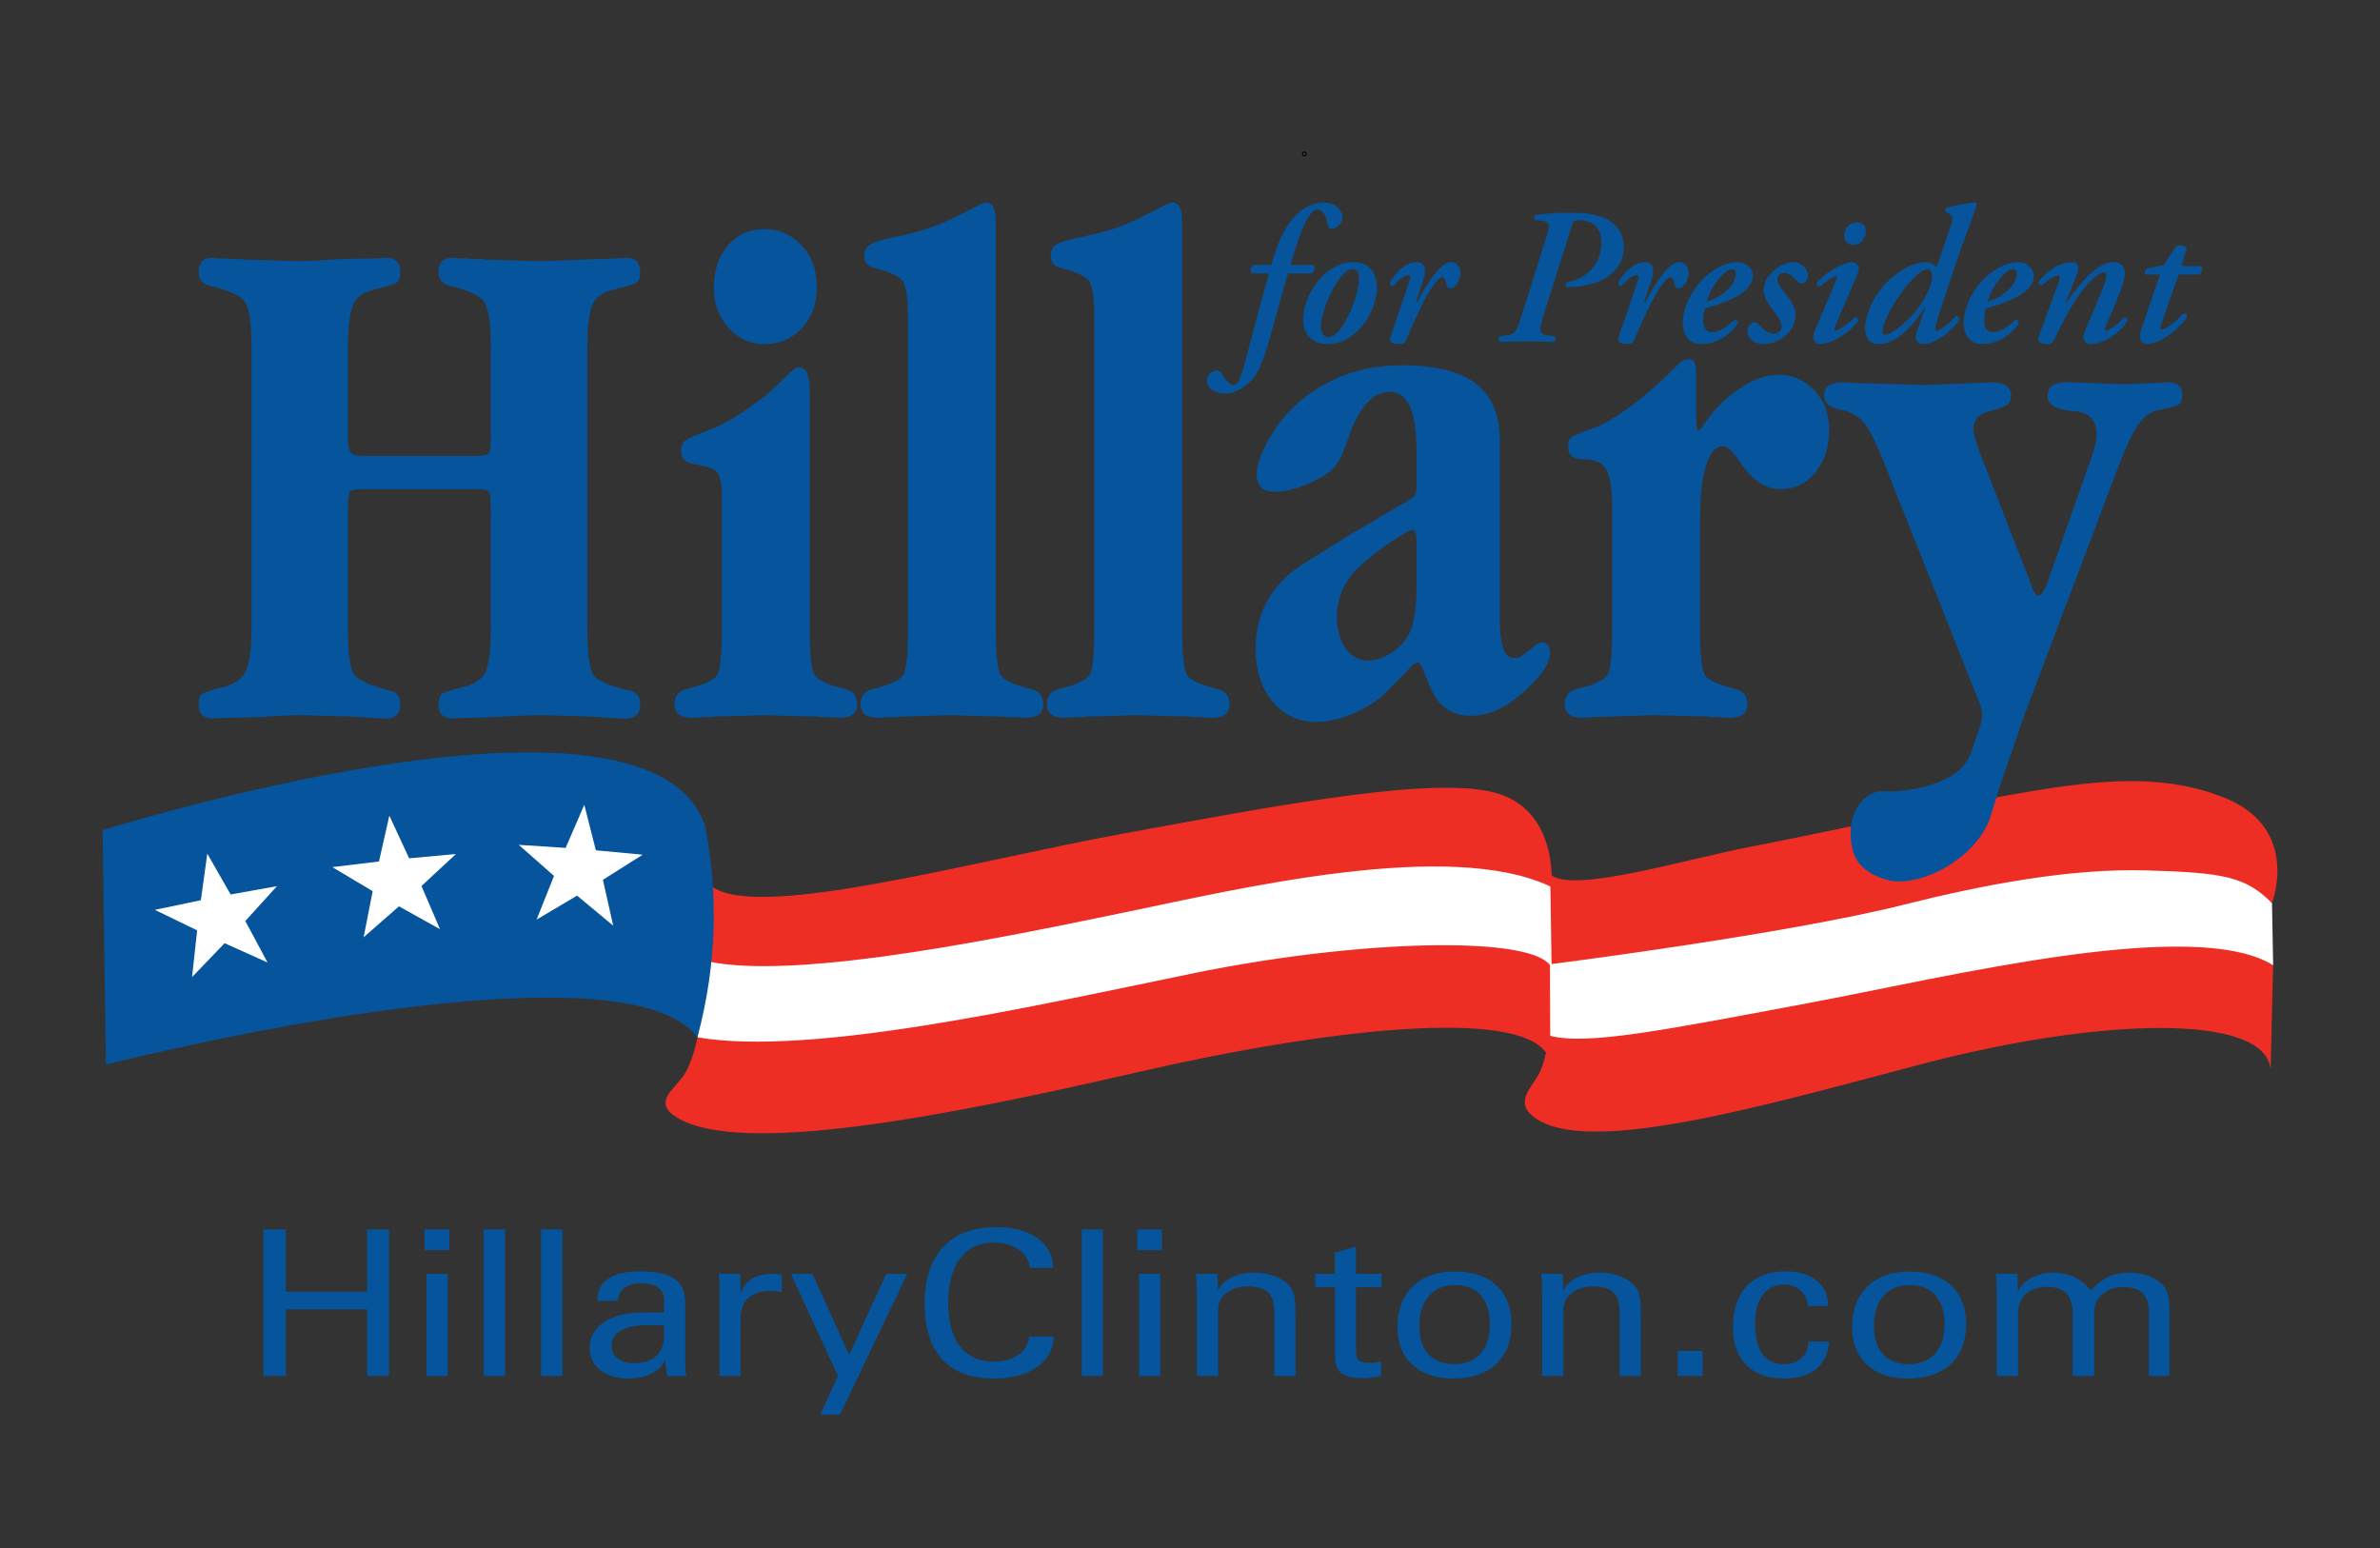 <?xml version="1.0" encoding="UTF-8" standalone="no"?>
<svg
   xmlns:dc="http://purl.org/dc/elements/1.1/"
   xmlns:cc="http://creativecommons.org/ns#"
   xmlns:rdf="http://www.w3.org/1999/02/22-rdf-syntax-ns#"
   xmlns:svg="http://www.w3.org/2000/svg"
   xmlns="http://www.w3.org/2000/svg"
   xmlns:sodipodi="http://sodipodi.sourceforge.net/DTD/sodipodi-0.dtd"
   xmlns:inkscape="http://www.inkscape.org/namespaces/inkscape"
   width="168.129mm"
   height="109.378mm"
   viewBox="0 0 168.129 109.378"
   version="1.1"
   id="svg87"
   inkscape:version="1.0 (4035a4fb49, 2020-05-01)"
   sodipodi:docname="Hillary 2008 logo.svg">
  <rect x="0" y="0" width="168.129" height="109.378" fill="#333333" stroke="none"/>
  <defs
     id="defs81" />
  <sodipodi:namedview
     id="base"
     pagecolor="#ffffff"
     bordercolor="#666666"
     borderopacity="1.0"
     inkscape:pageopacity="0.0"
     inkscape:pageshadow="2"
     inkscape:zoom="0.98994949"
     inkscape:cx="60.142127"
     inkscape:cy="274.36575"
     inkscape:document-units="mm"
     inkscape:current-layer="layer1"
     inkscape:document-rotation="0"
     showgrid="false"
     inkscape:window-width="1366"
     inkscape:window-height="705"
     inkscape:window-x="-8"
     inkscape:window-y="-8"
     inkscape:window-maximized="1"
     showguides="true" />
  <g
     inkscape:label="Layer 1"
     inkscape:groupmode="layer"
     id="layer1"
     transform="translate(422.209,-159.042)">
    <path
       id="rect1001"
       style="fill:#ffffff;fill-opacity:1;stroke:none;stroke-width:0.406;stroke-linecap:square;stroke-opacity:0.02;stop-color:#000000"
       d="m -276.314,216.995 c -12.194,-0.086 -27.443,6.308 -36.341,10.193 0.017,-0.015 0.145,0.033 0.162,0.017 l 0.12,-5.651 c -15.876,-9.8 -39.752,3.147 -59.728,5.421 -0.28,1.94 -0.56,3.726 -0.84,5.346 5.745,1.555 51.795,2.485 60.225,-5.08 l -0.097,4.944 c 14.063,5.978 36.811,-1.964 51.185,-4.963 l -0.082,-4.388 c -3.399,-4.203 -8.635,-5.798 -14.603,-5.84 z"
       sodipodi:nodetypes="scccccccccs" />
    <path
       sodipodi:nodetypes="csscssccsccsscscc"
       id="rect980"
       style="fill:#ee2d24;fill-opacity:1;stroke:none;stroke-width:0.406;stroke-linecap:square;stroke-opacity:0.02;stop-color:#000000"
       d="m -271.232,214.224 c -3.685,-0.064 -7.824,0.74 -12.914,1.705 -4.072,0.772 -9.134,1.907 -14.217,2.891 -4.978,0.964 -12.511,3.279 -14.232,2.065 -0.039,-1.481 -0.495,-4.577 -3.515,-5.694 -4.029,-1.491 -15.177,0.614 -26.546,2.697 -11.369,2.083 -26.631,6.379 -29.446,3.613 0,0 0.057,3.595 0,5.474 6.495,1.334 21.599,-1.884 29.54,-3.523 7.915,-1.634 22.718,-5.167 29.876,-1.79 l 0.083,5.481 c 0,0 16.522,-2.09 24.943,-4.207 5.599,-1.408 11.716,-2.569 17.128,-2.408 5.401,0.161 6.943,0.429 8.821,2.306 0,0 2.034,-5.226 -3.274,-7.404 -1.99,-0.817 -4.037,-1.168 -6.248,-1.207 z" />
    <path
       id="rect991"
       style="fill:#ee2d24;fill-opacity:1;stroke:none;stroke-width:0.406;stroke-linecap:square;stroke-opacity:0.02;stop-color:#000000"
       d="m -319.912,225.812 c -4.882,-0.03 -11.574,0.658 -18.133,2.011 -11.768,2.427 -26.929,5.842 -34.896,4.498 0,0 -0.292,1.665 -0.964,2.676 -0.672,1.011 -2.212,1.896 -0.53,2.959 4.453,2.814 19.205,-0.091 32.432,-3.139 13.728,-3.163 26.811,-4.528 29.003,-1.425 -0.112,0.537 -0.281,1.143 -0.538,1.585 -0.571,0.982 -1.688,1.987 -0.258,3.02 3.785,2.735 16.034,-0.808 27.276,-3.77 12.59,-3.317 24.339,-3.65 24.712,0.363 l 0.178,-7.367 c -5.627,-3.47 -22.922,0.824 -32.932,2.696 -9.921,1.856 -15.476,2.978 -18.134,2.297 l -0.021,-5.001 c -0.695,-0.92 -3.398,-1.379 -7.195,-1.403 z" />
    <path
       id="rect105"
       style="fill:#05549c;fill-opacity:1;stroke:none;stroke-width:0.406;stroke-linecap:square;stroke-opacity:0.02;stop-color:#000000"
       d="m -414.96,217.677 c 14.275,-4.269 39.521,-9.73 42.58,-0.238 0.865,4.61 0.873,9.505 -0.563,14.882 -4.084,-5.481 -26.087,-1.905 -41.783,1.918 z"
       sodipodi:nodetypes="ccccc" />
    <path
       id="path1006"
       style="fill:#ffffff;fill-opacity:1;stroke:none;stroke-width:0.4;stroke-linecap:square;stroke-opacity:0.02;stop-color:#000000"
       inkscape:transform-center-x="0.27093201"
       inkscape:transform-center-y="-0.1751747"
       transform="matrix(1.21,-0.369,0.369,1.21,-392.734,-123.363)"
       d="m -88.795,262.504 -1.976,-1.729 -2.292,1.28 1.033,-2.414 -1.926,-1.785 2.615,0.237 1.102,-2.383 0.583,2.56 2.607,0.312 -2.255,1.345 z" />
    <path
       id="path1012"
       style="fill:#ffffff;fill-opacity:1;stroke:none;stroke-width:0.4;stroke-linecap:square;stroke-opacity:0.02;stop-color:#000000"
       inkscape:transform-center-x="0.1503255"
       inkscape:transform-center-y="-0.29544955"
       transform="matrix(1.237,-0.264,0.264,1.237,-350.586,-123.477)"
       d="m -88.795,262.504 -1.976,-1.729 -2.292,1.28 1.033,-2.414 -1.926,-1.785 2.615,0.237 1.102,-2.383 0.583,2.56 2.607,0.312 -2.255,1.345 z" />
    <path
       id="path1014"
       style="fill:#ffffff;fill-opacity:1;stroke:none;stroke-width:0.4;stroke-linecap:square;stroke-opacity:0.02;stop-color:#000000"
       inkscape:transform-center-x="-0.11372636"
       inkscape:transform-center-y="-0.33131416"
       transform="matrix(1.264,-0.032,0.032,1.264,-275.055,-110.215)"
       d="m -88.795,262.504 -1.976,-1.729 -2.292,1.28 1.033,-2.414 -1.926,-1.785 2.615,0.237 1.102,-2.383 0.583,2.56 2.607,0.312 -2.255,1.345 z" />
    <g
       aria-label="Hillary"
       transform="matrix(0.914,0,0,1.141,-314.106,-43.882)"
       id="text38"
       style="font-weight:bold;font-size:42.139px;line-height:1.25;font-family:GaramondNova;-inkscape-font-specification:'GaramondNova Bold';fill:#ffffff;stroke-width:1.053">
      <path
         d="m -90.282,206.067 h 9.018 q 0.59,0 0.758,-0.169 0.169,-0.169 0.169,-0.885 v -5.604 q 0,-2.276 -0.506,-2.865 -0.464,-0.59 -2.739,-1.011 -0.801,-0.211 -0.801,-0.843 0,-0.885 1.096,-0.885 l 0.506,0.042 h 0.632 l 0.379,0.042 h 0.421 0.337 l 0.337,0.042 h 0.337 q 0.548,0 1.812,0.042 1.264,0.042 2.191,0.042 l 4.172,-0.126 h 0.337 0.379 l 0.421,-0.042 h 0.379 l 0.758,-0.042 q 1.096,0 1.096,0.885 0,0.506 -0.253,0.632 -0.253,0.169 -1.643,0.421 -1.348,0.211 -1.77,0.927 -0.421,0.716 -0.421,2.739 v 17.319 q 0,2.318 0.464,2.908 0.506,0.548 2.823,0.969 0.801,0.126 0.801,0.843 0,0.885 -1.096,0.885 h -0.253 l -2.739,-0.126 -3.413,-0.084 q -1.138,0 -2.908,0.084 -1.77,0.084 -3.371,0.084 l -0.716,0.042 q -1.096,0 -1.096,-0.885 0,-0.464 0.253,-0.632 0.295,-0.169 1.601,-0.421 1.348,-0.253 1.77,-0.927 0.421,-0.716 0.421,-2.739 v -7.248 q 0,-0.927 -0.126,-1.138 -0.126,-0.211 -0.674,-0.211 h -9.018 q -0.927,0 -1.053,0.126 -0.169,0.169 -0.169,1.011 v 7.459 q 0,2.318 0.464,2.865 0.464,0.548 2.781,1.011 0.801,0.126 0.801,0.843 0,0.885 -1.096,0.885 h -0.253 l -2.697,-0.126 -3.624,-0.084 q -0.843,0 -2.402,0.084 -1.559,0.084 -3.666,0.084 l -0.758,0.042 q -1.096,0 -1.096,-0.885 0,-0.506 0.253,-0.632 0.295,-0.169 1.601,-0.421 1.348,-0.253 1.77,-0.969 0.464,-0.716 0.464,-2.697 V 199.409 q 0,-2.318 -0.506,-2.865 -0.464,-0.59 -2.781,-1.011 -0.801,-0.211 -0.801,-0.843 0,-0.885 1.096,-0.885 l 0.506,0.042 h 0.253 0.379 l 0.421,0.042 h 0.379 0.337 l 0.337,0.042 h 0.379 l 3.666,0.084 q 0.801,0 2.36,-0.084 1.559,-0.084 3.666,-0.084 l 0.716,-0.042 q 1.096,0 1.096,0.885 0,0.464 -0.253,0.632 -0.253,0.169 -1.601,0.421 -1.348,0.211 -1.77,0.927 -0.421,0.716 -0.421,2.739 v 5.604 q 0,0.632 0.211,0.843 0.211,0.211 0.885,0.211 z"
         style="fill:#05549c;stroke-width:1.053;fill-opacity:1"
         id="path41" />
      <path
         d="m -55.688,202.063 v 14.58 q 0,2.444 0.337,2.95 0.337,0.506 2.276,0.885 1.053,0.169 1.053,0.969 0,0.843 -1.391,0.843 l -0.801,-0.042 h -0.506 l -0.464,-0.042 h -0.506 l -3.582,-0.084 -3.203,0.084 h -0.506 l -0.464,0.042 h -0.506 l -0.801,0.042 q -1.391,0 -1.391,-0.843 0,-0.801 1.053,-0.969 1.938,-0.379 2.276,-0.885 0.337,-0.506 0.337,-2.95 v -7.796 q 0,-1.391 -0.337,-1.728 -0.337,-0.379 -1.938,-0.548 -0.885,-0.169 -0.885,-0.801 0,-0.464 0.295,-0.632 0.337,-0.211 2.023,-0.716 1.138,-0.337 2.823,-1.264 1.686,-0.927 2.613,-1.728 0.337,-0.295 0.716,-0.548 0.379,-0.295 0.674,-0.295 0.801,0 0.801,1.475 z m -3.54,-10.029 q 1.77,0 2.908,1.011 1.18,0.969 1.18,2.57 0,1.517 -1.138,2.528 -1.138,1.011 -2.908,1.011 -1.643,0 -2.781,-1.011 -1.138,-1.011 -1.138,-2.486 0,-1.559 1.053,-2.57 1.096,-1.053 2.823,-1.053 z"
         style="fill:#05549c;stroke-width:1.053;fill-opacity:1"
         id="path43" />
      <path
         d="m -41.311,191.571 v 25.073 q 0,2.444 0.337,2.95 0.337,0.506 2.276,0.885 1.053,0.169 1.053,0.969 0,0.843 -1.391,0.843 l -0.801,-0.042 h -0.506 l -0.464,-0.042 h -0.506 l -3.582,-0.084 -3.203,0.084 h -0.506 l -0.464,0.042 h -0.506 l -0.801,0.042 q -1.391,0 -1.391,-0.843 0,-0.801 1.053,-0.969 1.938,-0.379 2.276,-0.885 0.337,-0.506 0.337,-2.95 v -19.047 q 0,-1.854 -0.379,-2.318 -0.379,-0.464 -2.191,-0.843 -0.801,-0.126 -0.801,-0.758 0,-0.464 0.421,-0.674 0.464,-0.253 2.065,-0.506 1.601,-0.253 2.739,-0.59 1.18,-0.337 3.582,-1.348 0.337,-0.169 0.632,-0.169 0.716,0 0.716,1.18 z"
         style="fill:#05549c;stroke-width:1.053;fill-opacity:1"
         id="path45" />
      <path
         d="m -26.908,191.571 v 25.073 q 0,2.444 0.337,2.95 0.337,0.506 2.276,0.885 1.053,0.169 1.053,0.969 0,0.843 -1.391,0.843 l -0.801,-0.042 h -0.506 l -0.464,-0.042 h -0.506 l -3.582,-0.084 -3.203,0.084 h -0.506 l -0.464,0.042 h -0.506 l -0.801,0.042 q -1.391,0 -1.391,-0.843 0,-0.801 1.053,-0.969 1.938,-0.379 2.276,-0.885 0.337,-0.506 0.337,-2.95 v -19.047 q 0,-1.854 -0.379,-2.318 -0.379,-0.464 -2.191,-0.843 -0.801,-0.126 -0.801,-0.758 0,-0.464 0.421,-0.674 0.464,-0.253 2.065,-0.506 1.601,-0.253 2.739,-0.59 1.18,-0.337 3.582,-1.348 0.337,-0.169 0.632,-0.169 0.716,0 0.716,1.18 z"
         style="fill:#05549c;stroke-width:1.053;fill-opacity:1"
         id="path47" />
      <path
         d="m -8.797,208.089 v -2.402 q 0,-3.582 -2.065,-3.582 -1.981,0 -3.203,2.865 -0.464,1.096 -0.843,1.559 -0.379,0.464 -1.096,0.801 -2.149,0.969 -3.75,0.969 -1.391,0 -1.391,-1.096 0,-0.801 0.843,-2.023 0.843,-1.222 2.023,-2.149 3.455,-2.57 8.386,-2.57 3.835,0 5.689,1.138 1.854,1.138 1.854,3.54 v 11.125 q 0,2.318 1.053,2.318 0.379,0 0.464,-0.042 0.126,-0.042 1.264,-0.758 0.084,-0.084 0.464,-0.169 0.632,0 0.632,0.674 0,0.716 -1.18,1.728 -2.486,2.149 -4.972,2.149 -1.77,0 -2.739,-1.18 l -0.379,-0.59 -0.632,-1.264 q -0.084,-0.169 -0.211,-0.253 -0.084,0 -0.126,-0.042 l -0.295,0.126 q -1.938,1.601 -2.444,1.981 -0.464,0.337 -1.391,0.758 -1.938,0.843 -3.708,0.843 -2.065,0 -3.371,-1.264 -1.306,-1.264 -1.306,-3.245 0,-3.245 3.413,-5.141 l 4.13,-2.065 1.096,-0.506 1.138,-0.548 1.096,-0.506 q 1.18,-0.548 1.348,-0.674 0.211,-0.169 0.211,-0.506 z m 0,6.026 v -2.865 q 0,-0.59 -0.337,-0.59 -0.337,0.042 -1.517,0.674 -1.18,0.632 -2.276,1.391 -2.023,1.391 -2.023,3.329 0,1.138 0.674,1.938 0.716,0.758 1.686,0.758 0.843,0 1.728,-0.421 0.885,-0.421 1.391,-1.096 0.674,-0.843 0.674,-3.118 z"
         style="fill:#05549c;stroke-width:1.053;fill-opacity:1"
         id="path49" />
      <path
         d="m 6.333,216.643 v -7.248 q 0,-1.854 -0.464,-2.486 -0.421,-0.632 -1.812,-0.632 -1.138,0 -1.138,-0.758 0,-0.464 0.253,-0.59 0.253,-0.169 2.023,-0.674 0.927,-0.295 2.655,-1.306 1.728,-1.053 2.865,-1.981 0.674,-0.548 0.927,-0.716 0.295,-0.169 0.632,-0.169 0.548,0 0.548,0.758 v 2.95 q 0,0.716 0.211,0.716 l 0.253,-0.211 q 1.096,-1.391 2.739,-2.318 1.686,-0.927 3.16,-0.927 1.643,0 2.781,0.969 1.138,0.969 1.138,2.444 0,1.601 -1.096,2.655 -1.053,1.011 -2.655,1.011 -1.728,0 -3.034,-1.559 -0.59,-0.674 -0.885,-0.885 -0.295,-0.211 -0.632,-0.211 -0.843,0.084 -1.264,1.306 -0.253,0.716 -0.337,1.559 -0.084,0.843 -0.084,2.697 v 5.604 q 0,2.444 0.337,2.95 0.337,0.506 2.276,0.885 1.053,0.169 1.053,0.969 0,0.843 -1.391,0.843 l -0.801,-0.042 h -0.506 l -0.464,-0.042 H 13.117 l -3.498,-0.084 -4.762,0.126 -0.801,0.042 q -1.391,0 -1.391,-0.843 0,-0.801 1.053,-0.969 1.938,-0.379 2.276,-0.885 0.337,-0.506 0.337,-2.95 z"
         style="fill:#05549c;stroke-width:1.053;fill-opacity:1"
         id="path51" />
      <path
         d="m 40.022,213.778 3.413,-7.754 c 0.225,-0.534 0.337,-0.955 0.337,-1.264 0,-0.983 -0.688,-1.475 -2.065,-1.475 -1.152,-0.112 -1.728,-0.421 -1.728,-0.927 0,-0.562 0.464,-0.843 1.391,-0.843 h 0.506 l 3.919,0.126 2.613,-0.084 0.801,-0.042 c 0.787,0 1.18,0.253 1.18,0.758 0,0.337 -0.098,0.548 -0.295,0.632 -0.169,0.084 -0.632,0.183 -1.391,0.295 -0.759,0.112 -1.377,0.478 -1.854,1.096 -0.478,0.618 -1.11,1.784 -1.896,3.498 l -6.784,14.369 -1.559,3.624 c -0.197,0.421 -0.478,1.124 -0.843,2.107 -0.169,0.393 -0.253,0.618 -0.253,0.674 -1.349,2.7 -5.74,4.281 -7.96,3.75 -2.22,-0.531 -2.793,-1.49 -2.793,-2.95 0,-1.461 1.227,-2.634 2.663,-2.535 1.436,0.099 5.093,-0.377 6.232,-1.756 0.534,-0.674 0.752,-1.528 0.989,-1.972 0.263,-0.491 0.385,-1.123 0.11,-1.658 L 27.591,206.994 c -0.758,-1.573 -1.362,-2.57 -1.812,-2.992 -0.449,-0.421 -1.082,-0.688 -1.896,-0.801 -0.787,-0.14 -1.18,-0.435 -1.18,-0.885 0,-0.534 0.492,-0.801 1.475,-0.801 l 0.927,0.042 5.31,0.126 4.13,-0.126 1.053,-0.042 c 1.039,0 1.559,0.267 1.559,0.801 0,0.281 -0.098,0.478 -0.295,0.59 -0.197,0.112 -0.688,0.253 -1.475,0.421 -0.758,0.169 -1.138,0.534 -1.138,1.096 0,0.253 0.169,0.744 0.506,1.475 l 3.835,7.88 c 0.169,0.393 0.295,0.646 0.379,0.758 0.084,0.112 0.183,0.169 0.295,0.169 0.253,0 0.506,-0.309 0.758,-0.927 z"
         style="fill:#05549c;fill-opacity:1;stroke-width:1.053"
         id="path53"
         sodipodi:nodetypes="ccscssccccscssccccczzzcsccscscccccsscsccsssc" />
    </g>
    <circle
       r="0.038"
       cy="169.918"
       cx="-330.065"
       style="fill:#808000;stroke:#000000;stroke-width:0.265"
       id="path46" />
    <g
       aria-label="for President"
       id="text50"
       style="font-style:italic;font-variant:normal;font-weight:600;font-stretch:normal;font-size:13.711px;line-height:1.25;font-family:'Adobe Garamond Pro';-inkscape-font-specification:'Adobe Garamond Pro Semi-Bold Italic';fill:#ffffff;stroke-width:0.343">
      <path
         d="m -329.568,178.355 c 0.219,-0.11 0.274,-0.439 0.165,-0.603 h -1.632 c 0.302,-1.069 0.603,-2.112 1.056,-3.016 0.356,-0.713 0.617,-0.891 0.823,-0.891 0.302,0 0.631,0.288 0.74,1.083 0.027,0.192 0.11,0.274 0.302,0.274 0.302,0 0.74,-0.356 0.74,-0.795 0,-0.562 -0.521,-1.056 -1.303,-1.056 -1.001,0 -1.865,0.59 -2.55,1.59 -0.548,0.809 -0.864,1.755 -1.179,2.811 h -1.22 c -0.192,0.082 -0.302,0.411 -0.165,0.603 h 1.22 c -0.686,2.413 -1.344,5.073 -1.81,6.718 -0.274,0.946 -0.466,1.165 -0.672,1.165 -0.233,0 -0.535,-0.274 -0.809,-0.754 -0.096,-0.178 -0.219,-0.274 -0.411,-0.274 -0.302,0 -0.686,0.343 -0.686,0.713 0,0.48 0.494,0.919 1.261,0.919 0.878,0 1.59,-0.617 1.92,-0.946 0.425,-0.439 0.74,-1.261 1.083,-2.331 0.425,-1.344 1.028,-3.839 1.495,-5.21 z"
         style="font-style:italic;font-variant:normal;font-weight:600;font-stretch:normal;font-family:'Adobe Garamond Pro';-inkscape-font-specification:'Adobe Garamond Pro Semi-Bold Italic';fill:#05549c;stroke-width:0.343;fill-opacity:1"
         id="path89" />
      <path
         d="m -328.399,182.852 c -0.315,0 -0.494,-0.302 -0.494,-0.713 0,-1.015 0.713,-2.646 1.357,-3.483 0.356,-0.452 0.644,-0.603 0.891,-0.603 0.384,0 0.439,0.37 0.439,0.74 0,0.891 -0.658,2.537 -1.152,3.25 -0.411,0.59 -0.713,0.809 -1.042,0.809 z m -1.755,-1.303 c -0.027,1.001 0.548,1.796 1.7,1.796 0.603,0 1.371,-0.165 2.166,-0.946 0.919,-0.878 1.33,-2.125 1.344,-2.975 0.014,-1.028 -0.466,-1.865 -1.686,-1.865 -0.617,0 -1.289,0.192 -2.084,0.919 -0.836,0.782 -1.412,2.07 -1.44,3.071 z"
         style="font-style:italic;font-variant:normal;font-weight:600;font-stretch:normal;font-family:'Adobe Garamond Pro';-inkscape-font-specification:'Adobe Garamond Pro Semi-Bold Italic';fill:#05549c;stroke-width:0.343;fill-opacity:1"
         id="path91" />
      <path
         d="m -322.112,177.56 c -0.85,0 -1.536,0.795 -1.892,1.412 -0.027,0.165 0.082,0.274 0.219,0.274 0.329,-0.384 0.768,-0.768 1.069,-0.768 0.137,0 0.151,0.137 0.082,0.356 -0.384,1.248 -1.069,3.154 -1.371,4.045 -0.123,0.384 0.356,0.466 0.631,0.466 0.219,0 0.398,-0.055 0.466,-0.219 0.562,-1.303 1.138,-2.633 1.645,-3.455 0.452,-0.754 0.768,-1.056 0.932,-1.056 0.137,0 0.219,0.137 0.274,0.411 0.055,0.247 0.11,0.398 0.274,0.398 0.425,0 0.74,-0.672 0.74,-1.097 0,-0.384 -0.192,-0.768 -0.631,-0.768 -0.411,0 -0.782,0.329 -1.22,0.878 -0.343,0.425 -0.809,1.207 -1.22,1.961 h -0.082 l 0.48,-1.412 c 0.219,-0.631 0.343,-1.426 -0.398,-1.426 z"
         style="font-style:italic;font-variant:normal;font-weight:600;font-stretch:normal;font-family:'Adobe Garamond Pro';-inkscape-font-specification:'Adobe Garamond Pro Semi-Bold Italic';fill:#05549c;stroke-width:0.343;fill-opacity:1"
         id="path93" />
      <path
         d="m -312.826,182.743 c -0.699,-0.082 -0.672,-0.37 -0.302,-1.563 l 1.933,-6.115 c 0.123,-0.398 0.165,-0.466 0.521,-0.466 0.987,0 1.59,0.535 1.59,1.563 0,1.673 -1.22,2.646 -2.454,2.811 -0.096,0.11 -0.082,0.274 0.027,0.356 0.452,0 0.987,-0.041 1.7,-0.219 1.22,-0.302 2.317,-1.22 2.317,-2.578 0,-0.795 -0.315,-1.426 -0.946,-1.851 -0.617,-0.425 -1.549,-0.617 -2.811,-0.617 -1.028,0 -1.755,0.069 -2.441,0.151 -0.137,0.055 -0.192,0.274 -0.082,0.356 l 0.576,0.082 c 0.48,0.069 0.494,0.274 0.233,1.111 l -1.7,5.416 c -0.411,1.33 -0.535,1.481 -1.152,1.563 l -0.411,0.055 c -0.151,0.055 -0.151,0.329 -0.014,0.398 0.644,-0.027 1.165,-0.041 1.782,-0.041 0.658,0 1.289,0.014 2.016,0.041 0.096,-0.069 0.151,-0.288 0.082,-0.398 z"
         style="font-style:italic;font-variant:normal;font-weight:600;font-stretch:normal;font-family:'Adobe Garamond Pro';-inkscape-font-specification:'Adobe Garamond Pro Semi-Bold Italic';fill:#05549c;stroke-width:0.343;fill-opacity:1"
         id="path95" />
      <path
         d="m -305.991,177.56 c -0.85,0 -1.536,0.795 -1.892,1.412 -0.027,0.165 0.082,0.274 0.219,0.274 0.329,-0.384 0.768,-0.768 1.069,-0.768 0.137,0 0.151,0.137 0.082,0.356 -0.384,1.248 -1.069,3.154 -1.371,4.045 -0.123,0.384 0.356,0.466 0.631,0.466 0.219,0 0.398,-0.055 0.466,-0.219 0.562,-1.303 1.138,-2.633 1.645,-3.455 0.452,-0.754 0.768,-1.056 0.932,-1.056 0.137,0 0.219,0.137 0.274,0.411 0.055,0.247 0.11,0.398 0.274,0.398 0.425,0 0.74,-0.672 0.74,-1.097 0,-0.384 -0.192,-0.768 -0.631,-0.768 -0.411,0 -0.782,0.329 -1.22,0.878 -0.343,0.425 -0.809,1.207 -1.22,1.961 h -0.082 l 0.48,-1.412 c 0.219,-0.631 0.343,-1.426 -0.398,-1.426 z"
         style="font-style:italic;font-variant:normal;font-weight:600;font-stretch:normal;font-family:'Adobe Garamond Pro';-inkscape-font-specification:'Adobe Garamond Pro Semi-Bold Italic';fill:#05549c;stroke-width:0.343;fill-opacity:1"
         id="path97" />
      <path
         d="m -302.048,183.346 c 0.905,0 1.865,-0.411 2.605,-1.44 0.027,-0.137 -0.082,-0.274 -0.219,-0.274 -0.631,0.576 -1.124,0.864 -1.618,0.864 -0.384,0 -0.603,-0.274 -0.603,-0.782 0,-0.384 0.055,-0.699 0.123,-0.891 1.522,-0.411 3.387,-1.083 3.387,-2.317 0,-0.452 -0.439,-0.946 -1.097,-0.946 -0.521,0 -1.165,0.178 -1.92,0.74 -1.303,0.987 -1.947,2.523 -1.947,3.551 0,0.754 0.384,1.495 1.289,1.495 z m 2.207,-5.292 c 0.178,0 0.261,0.165 0.261,0.343 0,0.219 -0.165,0.686 -0.507,1.028 -0.439,0.452 -0.864,0.686 -1.563,0.932 0.151,-0.494 0.48,-1.22 0.987,-1.755 0.343,-0.384 0.631,-0.548 0.823,-0.548 z"
         style="font-style:italic;font-variant:normal;font-weight:600;font-stretch:normal;font-family:'Adobe Garamond Pro';-inkscape-font-specification:'Adobe Garamond Pro Semi-Bold Italic';fill:#05549c;stroke-width:0.343;fill-opacity:1"
         id="path99" />
      <path
         d="m -297.672,183.346 c 0.576,0 1.124,-0.206 1.536,-0.548 0.521,-0.425 0.754,-0.946 0.768,-1.412 0.014,-0.535 -0.192,-0.919 -0.59,-1.453 -0.247,-0.329 -0.699,-0.727 -0.699,-1.179 0,-0.192 0.165,-0.425 0.466,-0.425 0.356,0 0.576,0.151 0.96,0.59 0.082,0.11 0.178,0.165 0.302,0.165 0.137,0 0.439,-0.206 0.439,-0.576 0,-0.48 -0.466,-0.946 -1.097,-0.946 -0.356,0 -0.85,0.192 -1.234,0.521 -0.494,0.425 -0.795,0.891 -0.795,1.467 0,0.343 0.192,0.809 0.576,1.303 0.261,0.329 0.686,0.809 0.686,1.261 0,0.288 -0.261,0.494 -0.548,0.494 -0.384,0 -0.686,-0.233 -1.042,-0.617 -0.096,-0.11 -0.192,-0.192 -0.302,-0.192 -0.302,0 -0.521,0.356 -0.521,0.658 0,0.48 0.521,0.891 1.097,0.891 z"
         style="font-style:italic;font-variant:normal;font-weight:600;font-stretch:normal;font-family:'Adobe Garamond Pro';-inkscape-font-specification:'Adobe Garamond Pro Semi-Bold Italic';fill:#05549c;stroke-width:0.343;fill-opacity:1"
         id="path101" />
      <path
         d="m -291.049,178.534 c 0.123,-0.288 0.178,-0.48 0.151,-0.59 -0.041,-0.192 -0.261,-0.384 -0.452,-0.384 -0.617,0 -1.782,0.603 -2.523,1.467 -0.041,0.11 0.055,0.274 0.192,0.274 0.439,-0.384 1.015,-0.74 1.179,-0.74 0.082,0 0.082,0.082 0.027,0.219 l -1.522,3.606 c -0.096,0.233 -0.123,0.384 -0.123,0.535 0,0.123 0.206,0.425 0.439,0.425 1.042,0 2.358,-1.056 2.742,-1.632 0.027,-0.137 -0.082,-0.274 -0.233,-0.274 -0.398,0.425 -1.152,0.946 -1.371,0.946 -0.11,0 -0.096,-0.123 -0.041,-0.261 z m -0.247,-2.194 c 0.521,0 0.891,-0.452 0.891,-0.946 0,-0.425 -0.233,-0.644 -0.631,-0.644 -0.576,0 -0.891,0.507 -0.891,0.946 0,0.343 0.219,0.644 0.631,0.644 z"
         style="font-style:italic;font-variant:normal;font-weight:600;font-stretch:normal;font-family:'Adobe Garamond Pro';-inkscape-font-specification:'Adobe Garamond Pro Semi-Bold Italic';fill:#05549c;stroke-width:0.343;fill-opacity:1"
         id="path103" />
      <path
         d="m -286.126,177.56 c -0.74,0 -1.618,0.384 -2.537,1.179 -1.083,0.946 -1.782,2.427 -1.796,3.469 -0.014,0.686 0.343,1.138 0.946,1.138 1.385,0 2.495,-1.412 3.304,-2.605 h 0.027 l -0.452,1.234 c -0.151,0.398 -0.233,0.686 -0.233,0.919 0,0.206 0.165,0.452 0.494,0.452 1.042,0 2.221,-1.124 2.578,-1.741 0,-0.165 -0.082,-0.247 -0.219,-0.247 -0.439,0.521 -1.207,1.042 -1.371,1.042 -0.11,0 -0.137,-0.11 -0.11,-0.233 0.027,-0.137 0.096,-0.343 0.192,-0.672 0.137,-0.452 1.453,-4.47 2.002,-5.923 0.356,-0.932 0.507,-1.426 0.754,-2.112 0,-0.027 -0.055,-0.082 -0.11,-0.11 -0.631,0.027 -1.728,0.247 -2.057,0.384 -0.082,0.055 -0.11,0.165 -0.055,0.247 l 0.329,0.219 c 0.219,0.137 0.206,0.329 -0.014,0.96 l -0.96,2.783 c -0.137,-0.219 -0.439,-0.384 -0.713,-0.384 z m 0.096,0.494 c 0.274,0 0.398,0.425 0.247,0.973 -0.192,0.658 -0.644,1.522 -1.371,2.317 -0.727,0.795 -1.604,1.357 -1.878,1.357 -0.11,0 -0.192,-0.082 -0.192,-0.247 0,-0.302 0.247,-1.015 0.795,-1.933 0.48,-0.823 1.22,-1.673 1.618,-2.029 0.302,-0.274 0.576,-0.439 0.782,-0.439 z"
         style="font-style:italic;font-variant:normal;font-weight:600;font-stretch:normal;font-family:'Adobe Garamond Pro';-inkscape-font-specification:'Adobe Garamond Pro Semi-Bold Italic';fill:#05549c;stroke-width:0.343;fill-opacity:1"
         id="path105" />
      <path
         d="m -282.204,183.346 c 0.905,0 1.865,-0.411 2.605,-1.44 0.027,-0.137 -0.082,-0.274 -0.219,-0.274 -0.631,0.576 -1.124,0.864 -1.618,0.864 -0.384,0 -0.603,-0.274 -0.603,-0.782 0,-0.384 0.055,-0.699 0.123,-0.891 1.522,-0.411 3.387,-1.083 3.387,-2.317 0,-0.452 -0.439,-0.946 -1.097,-0.946 -0.521,0 -1.165,0.178 -1.92,0.74 -1.303,0.987 -1.947,2.523 -1.947,3.551 0,0.754 0.384,1.495 1.289,1.495 z m 2.207,-5.292 c 0.178,0 0.261,0.165 0.261,0.343 0,0.219 -0.165,0.686 -0.507,1.028 -0.439,0.452 -0.864,0.686 -1.563,0.932 0.151,-0.494 0.48,-1.22 0.987,-1.755 0.343,-0.384 0.631,-0.548 0.823,-0.548 z"
         style="font-style:italic;font-variant:normal;font-weight:600;font-stretch:normal;font-family:'Adobe Garamond Pro';-inkscape-font-specification:'Adobe Garamond Pro Semi-Bold Italic';fill:#05549c;stroke-width:0.343;fill-opacity:1"
         id="path107" />
      <path
         d="m -272.92,177.56 c -1.179,0 -2.441,1.618 -3.304,2.838 h -0.055 l 0.836,-2.125 c 0.123,-0.302 0.082,-0.713 -0.411,-0.713 -0.932,0 -1.92,0.74 -2.358,1.44 0,0.11 0.082,0.219 0.219,0.219 0.384,-0.356 0.905,-0.713 1.179,-0.713 0.165,0 0.137,0.192 0.055,0.411 -0.137,0.384 -1.399,3.784 -1.453,3.963 -0.123,0.384 0.356,0.466 0.603,0.466 0.219,0 0.384,-0.055 0.466,-0.219 0.672,-1.412 1.344,-2.674 2.084,-3.633 0.631,-0.795 1.22,-1.22 1.453,-1.22 0.165,0 0.192,0.11 0.192,0.233 0,0.219 -0.11,0.548 -0.219,0.823 -0.329,0.809 -0.795,1.947 -1.152,2.77 -0.192,0.452 -0.247,0.644 -0.247,0.809 0,0.192 0.219,0.439 0.466,0.439 1.069,0 2.166,-0.864 2.633,-1.632 0,-0.165 -0.082,-0.274 -0.247,-0.247 -0.384,0.439 -1.042,0.932 -1.261,0.932 -0.11,0 -0.096,-0.11 -0.027,-0.274 0.219,-0.548 0.878,-2.043 1.124,-2.715 0.137,-0.356 0.247,-0.823 0.247,-1.083 0,-0.384 -0.219,-0.768 -0.823,-0.768 z"
         style="font-style:italic;font-variant:normal;font-weight:600;font-stretch:normal;font-family:'Adobe Garamond Pro';-inkscape-font-specification:'Adobe Garamond Pro Semi-Bold Italic';fill:#05549c;stroke-width:0.343;fill-opacity:1"
         id="path109" />
      <path
         d="m -266.853,178.438 c 0.165,-0.082 0.274,-0.439 0.11,-0.603 h -1.371 l 0.384,-1.275 c -0.055,-0.11 -0.247,-0.178 -0.439,-0.178 -0.137,0 -0.247,0.014 -0.329,0.069 l -0.878,1.33 -1.152,0.219 c -0.137,0.082 -0.219,0.315 -0.137,0.439 h 1.042 l -1.261,3.688 c -0.123,0.37 -0.165,0.562 -0.165,0.754 0,0.219 0.219,0.466 0.494,0.466 0.878,0 2.221,-0.973 2.824,-1.878 0.027,-0.192 -0.055,-0.274 -0.219,-0.302 -0.494,0.548 -1.289,1.152 -1.508,1.152 -0.137,0 -0.165,-0.11 -0.082,-0.329 l 1.234,-3.551 z"
         style="font-style:italic;font-variant:normal;font-weight:600;font-stretch:normal;font-family:'Adobe Garamond Pro';-inkscape-font-specification:'Adobe Garamond Pro Semi-Bold Italic';fill:#05549c;stroke-width:0.343;fill-opacity:1"
         id="path111" />
    </g>
    <g
       aria-label="HillaryClinton.com"
       transform="scale(1.061,0.942)"
       id="text49"
       style="font-weight:bold;font-size:15.269px;line-height:1.25;font-family:'Zurich BT';-inkscape-font-specification:'Zurich BT Bold';fill:#05549c;stroke-width:0.382;fill-opacity:1">
      <path
         d="m -378.9,272.019 h -1.499 v -10.997 h 1.499 v 4.69 h 5.405 v -4.69 h 1.461 v 10.997 h -1.461 v -4.995 h -5.405 z"
         style="fill:#05549c;stroke-width:0.382;fill-opacity:1"
         id="path52" />
      <path
         d="m -368.015,262.581 h -1.655 v -1.558 h 1.655 z m -1.528,9.439 v -7.664 h 1.417 v 7.664 z"
         style="fill:#05549c;stroke-width:0.382;fill-opacity:1"
         id="path54" />
      <path
         d="m -364.31,272.019 h -1.417 v -10.997 h 1.417 z"
         style="fill:#05549c;stroke-width:0.382;fill-opacity:1"
         id="path56" />
      <path
         d="m -360.492,272.019 h -1.417 v -10.997 h 1.417 z"
         style="fill:#05549c;stroke-width:0.382;fill-opacity:1"
         id="path58" />
      <path
         d="m -352.232,272.019 h -1.267 q -0.075,-0.239 -0.149,-1.163 0,-0.03 0,-0.045 -0.291,0.678 -0.924,1.036 -0.626,0.358 -1.536,0.358 -1.163,0 -1.864,-0.634 -0.701,-0.634 -0.701,-1.677 0,-1.215 0.969,-1.924 0.969,-0.716 2.647,-0.716 h 1.335 v -0.932 q 0,-0.619 -0.388,-0.932 -0.38,-0.321 -1.126,-0.321 -0.708,0 -1.126,0.35 -0.41,0.35 -0.432,0.962 h -1.357 v -0.119 q 0,-1.014 0.723,-1.551 0.731,-0.544 2.095,-0.544 1.588,0 2.304,0.567 0.723,0.559 0.723,1.819 v 4.734 q 0,0.097 0.015,0.298 0.022,0.194 0.06,0.432 z m -1.491,-3.802 h -1.193 q -1.096,0 -1.7,0.41 -0.604,0.403 -0.604,1.133 0,0.559 0.41,0.932 0.41,0.365 1.036,0.365 0.992,0 1.521,-0.529 0.529,-0.537 0.529,-1.551 z"
         style="fill:#05549c;stroke-width:0.382;fill-opacity:1"
         id="path60" />
      <path
         d="m -350.025,272.019 v -6.456 q 0,-0.38 -0.015,-0.656 -0.007,-0.276 -0.03,-0.552 h 1.417 l 0.03,1.469 q 0.209,-0.731 0.746,-1.096 0.544,-0.373 1.409,-0.373 0.157,0 0.298,0.015 0.149,0.007 0.283,0.037 v 1.32 q -0.231,-0.045 -0.425,-0.067 -0.194,-0.022 -0.343,-0.022 -0.947,0 -1.461,0.537 -0.507,0.537 -0.507,1.536 v 4.309 z"
         style="fill:#05549c;stroke-width:0.382;fill-opacity:1"
         id="path62" />
      <path
         d="m -342.144,272.019 -3.131,-7.664 h 1.431 l 2.445,6.076 2.475,-6.076 h 1.402 l -4.488,10.564 h -1.312 z"
         style="fill:#05549c;stroke-width:0.382;fill-opacity:1"
         id="path64" />
      <path
         d="m -327.778,269.06 q -0.03,1.446 -1.111,2.296 -1.081,0.85 -2.908,0.85 -2.229,0 -3.407,-1.439 -1.171,-1.446 -1.171,-4.183 0,-2.736 1.23,-4.227 1.23,-1.499 3.489,-1.499 1.767,0 2.788,0.813 1.021,0.813 1.059,2.237 h -1.558 q -0.075,-0.842 -0.746,-1.364 -0.664,-0.522 -1.685,-0.522 -1.417,0 -2.214,1.193 -0.79,1.185 -0.79,3.325 0,2.102 0.783,3.251 0.783,1.148 2.222,1.148 1.044,0 1.67,-0.5 0.634,-0.5 0.716,-1.379 z"
         style="fill:#05549c;stroke-width:0.382;fill-opacity:1"
         id="path66" />
      <path
         d="m -324.497,272.019 h -1.417 v -10.997 h 1.417 z"
         style="fill:#05549c;stroke-width:0.382;fill-opacity:1"
         id="path68" />
      <path
         d="m -320.568,262.581 h -1.655 v -1.558 h 1.655 z m -1.528,9.439 v -7.664 h 1.417 v 7.664 z"
         style="fill:#05549c;stroke-width:0.382;fill-opacity:1"
         id="path70" />
      <path
         d="m -316.833,265.608 q 0.261,-0.619 0.902,-0.977 0.649,-0.365 1.499,-0.365 0.76,0 1.387,0.276 0.634,0.276 0.992,0.76 0.201,0.268 0.283,0.649 0.089,0.38 0.089,1.305 v 4.764 h -1.409 v -4.839 q 0,-0.969 -0.417,-1.424 -0.41,-0.455 -1.29,-0.455 -0.895,0 -1.469,0.485 -0.567,0.485 -0.567,1.253 v 4.98 h -1.417 v -6.091 q 0,-0.425 -0.015,-0.813 -0.015,-0.395 -0.045,-0.76 h 1.431 z"
         style="fill:#05549c;stroke-width:0.382;fill-opacity:1"
         id="path72" />
      <path
         d="m -310.361,264.355 h 1.305 v -1.573 l 1.402,-0.477 v 2.05 h 1.707 v 1.006 h -1.707 v 4.704 q 0,0.596 0.194,0.79 0.201,0.186 0.783,0.186 0.149,0 0.321,-0.022 0.171,-0.03 0.38,-0.082 v 1.066 q -0.343,0.089 -0.619,0.134 -0.276,0.052 -0.492,0.052 -1.081,0 -1.528,-0.373 -0.44,-0.373 -0.44,-1.253 v -5.204 h -1.305 z"
         style="fill:#05549c;stroke-width:0.382;fill-opacity:1"
         id="path74" />
      <path
         d="m -301.072,265.198 q -1.089,0 -1.73,0.828 -0.634,0.82 -0.634,2.237 0,1.372 0.611,2.125 0.611,0.746 1.722,0.746 1.111,0 1.737,-0.79 0.634,-0.798 0.634,-2.199 0,-1.402 -0.611,-2.17 -0.611,-0.775 -1.73,-0.775 z m -3.817,3.139 q 0,-1.924 1.021,-3.034 1.029,-1.118 2.796,-1.118 1.789,0 2.781,1.044 0.992,1.036 0.992,2.9 0,1.931 -1.029,3.005 -1.021,1.074 -2.878,1.074 -1.707,0 -2.699,-1.036 -0.984,-1.036 -0.984,-2.833 z"
         style="fill:#05549c;stroke-width:0.382;fill-opacity:1"
         id="path76" />
      <path
         d="m -293.84,265.608 q 0.261,-0.619 0.902,-0.977 0.649,-0.365 1.499,-0.365 0.76,0 1.387,0.276 0.634,0.276 0.992,0.76 0.201,0.268 0.283,0.649 0.089,0.38 0.089,1.305 v 4.764 h -1.409 v -4.839 q 0,-0.969 -0.418,-1.424 -0.41,-0.455 -1.29,-0.455 -0.895,0 -1.469,0.485 -0.567,0.485 -0.567,1.253 v 4.98 h -1.417 v -6.091 q 0,-0.425 -0.015,-0.813 -0.015,-0.395 -0.045,-0.76 h 1.431 z"
         style="fill:#05549c;stroke-width:0.382;fill-opacity:1"
         id="path78" />
      <path
         d="m -286.235,272.019 v -1.879 h 1.663 v 1.879 z"
         style="fill:#05549c;stroke-width:0.382;fill-opacity:1"
         id="path80" />
      <path
         d="m -276.156,269.44 q -0.089,1.342 -0.857,2.058 -0.768,0.708 -2.132,0.708 -1.633,0 -2.52,-0.999 -0.887,-1.006 -0.887,-2.855 0,-1.976 0.924,-3.079 0.932,-1.103 2.587,-1.103 1.29,0 2.058,0.701 0.768,0.693 0.768,1.864 v 0.03 h -1.372 q 0,-0.686 -0.447,-1.141 -0.447,-0.462 -1.111,-0.462 -0.902,0 -1.424,0.768 -0.514,0.76 -0.514,2.088 0,1.543 0.477,2.334 0.485,0.783 1.431,0.783 0.738,0 1.185,-0.455 0.447,-0.462 0.462,-1.238 z"
         style="fill:#05549c;stroke-width:0.382;fill-opacity:1"
         id="path82" />
      <path
         d="m -270.802,265.198 q -1.089,0 -1.73,0.828 -0.634,0.82 -0.634,2.237 0,1.372 0.611,2.125 0.611,0.746 1.722,0.746 1.111,0 1.737,-0.79 0.634,-0.798 0.634,-2.199 0,-1.402 -0.611,-2.17 -0.611,-0.775 -1.73,-0.775 z m -3.817,3.139 q 0,-1.924 1.021,-3.034 1.029,-1.118 2.796,-1.118 1.789,0 2.781,1.044 0.992,1.036 0.992,2.9 0,1.931 -1.029,3.005 -1.021,1.074 -2.878,1.074 -1.707,0 -2.699,-1.036 -0.984,-1.036 -0.984,-2.833 z"
         style="fill:#05549c;stroke-width:0.382;fill-opacity:1"
         id="path84" />
      <path
         d="m -263.571,272.019 h -1.417 v -6.076 q 0,-0.209 -0.015,-0.634 -0.015,-0.432 -0.045,-0.954 h 1.431 l 0.045,1.297 q 0.298,-0.634 0.924,-1.006 0.626,-0.38 1.402,-0.38 0.775,0 1.394,0.328 0.626,0.328 1.126,1.014 0.589,-0.723 1.185,-1.029 0.596,-0.313 1.379,-0.313 0.805,0 1.469,0.336 0.664,0.336 0.954,0.895 0.134,0.261 0.186,0.671 0.06,0.41 0.06,1.163 v 4.69 h -1.372 v -4.883 q 0,-0.895 -0.425,-1.342 -0.418,-0.447 -1.26,-0.447 -0.857,0 -1.409,0.537 -0.544,0.537 -0.544,1.387 v 4.749 h -1.431 v -4.63 q 0,-1.059 -0.41,-1.558 -0.41,-0.5 -1.275,-0.5 -0.917,0 -1.439,0.544 -0.514,0.537 -0.514,1.513 z"
         style="fill:#05549c;stroke-width:0.382;fill-opacity:1"
         id="path86" />
    </g>
  </g>
</svg>

